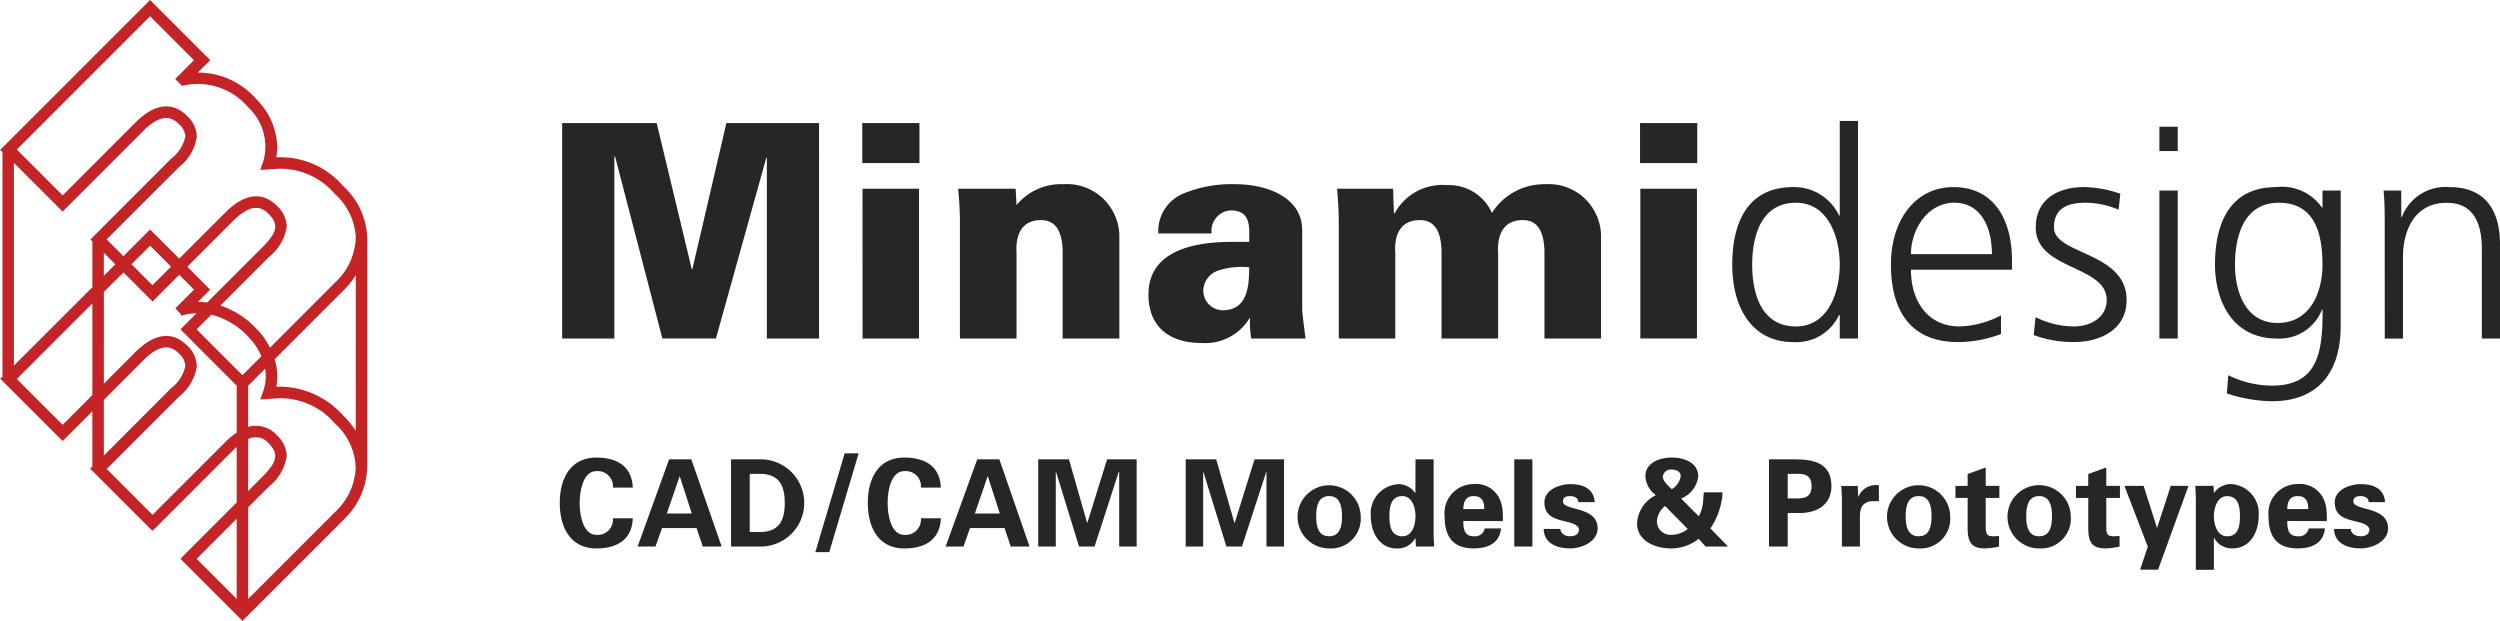 <svg xmlns="http://www.w3.org/2000/svg" width="172.659" height="42.881" viewBox="0 0 172.659 42.881">
  <g id="logo" transform="translate(-42.341 -18.868)">
    <g id="logo-2" data-name="logo" transform="translate(33.065 3.67)">
      <g id="Group_10346" data-name="Group 10346" transform="translate(47.935 23.551)">
        <path id="Path_46160" data-name="Path 46160" d="M100.315,85.69a1.052,1.052,0,0,0-1.145-1.135c-.913,0-1.153,1.357-1.153,2.2s.24,2.2,1.153,2.2a1.059,1.059,0,0,0,1.145-1.146h1.37c-.062,1.518-1.133,2.084-2.515,2.084-1.741,0-2.528-1.381-2.528-3.141s.788-3.134,2.528-3.134c1.382,0,2.453.569,2.515,2.072Z" transform="translate(-96.641 -60.369)" fill="#262626"/>
        <path id="Path_46161" data-name="Path 46161" d="M106.25,89.83l.45-1.274h2.385l.434,1.274h1.3l-2.093-6.022h-1.535l-2.175,6.022Zm.782-2.279.885-2.568h.012l.828,2.568Z" transform="translate(-99.639 -60.437)" fill="#262626"/>
        <path id="Path_46162" data-name="Path 46162" d="M115.065,89.829h2.044a3.011,3.011,0,1,0,0-6.022h-2.044Zm1.29-5.017h.663c1.531-.021,1.755,1.044,1.755,2.007s-.223,2.028-1.755,2.007h-.663Z" transform="translate(-103.235 -60.436)" fill="#262626"/>
        <path id="Path_46163" data-name="Path 46163" d="M125.093,89.983h-.961l2.026-6.823h.964Z" transform="translate(-106.48 -60.206)" fill="#262626"/>
        <path id="Path_46164" data-name="Path 46164" d="M133.443,85.69a1.05,1.05,0,0,0-1.147-1.135c-.918,0-1.151,1.357-1.151,2.2s.233,2.2,1.151,2.2a1.057,1.057,0,0,0,1.147-1.146h1.376c-.057,1.518-1.133,2.084-2.523,2.084-1.741,0-2.52-1.381-2.52-3.141s.779-3.134,2.52-3.134c1.391,0,2.466.569,2.523,2.072Z" transform="translate(-108.5 -60.369)" fill="#262626"/>
        <path id="Path_46165" data-name="Path 46165" d="M139.38,89.83l.447-1.274h2.39l.424,1.274h1.3l-2.084-6.022h-1.529l-2.181,6.022Zm.784-2.279.882-2.568h.015l.828,2.568Z" transform="translate(-111.496 -60.437)" fill="#262626"/>
        <path id="Path_46166" data-name="Path 46166" d="M152,89.829h-1.073l-1.592-5.173-.013.021v5.152h-1.214V83.808h2.123l1.254,4.383h.015l1.365-4.383h2.042v6.022H153.7V84.677l-.026-.021Z" transform="translate(-115.064 -60.437)" fill="#262626"/>
        <path id="Path_46167" data-name="Path 46167" d="M167.854,89.829h-1.075l-1.594-5.173-.01.021v5.152h-1.206V83.808h2.106l1.258,4.383h.024l1.365-4.383h2.037v6.022h-1.212V84.677l-.01-.021Z" transform="translate(-120.739 -60.437)" fill="#262626"/>
        <path id="Path_46168" data-name="Path 46168" d="M180.363,88.687a2.18,2.18,0,1,0-2.183,2.221,2.059,2.059,0,0,0,2.183-2.221m-3.072,0c0-.667.128-1.392.889-1.392s.89.724.89,1.392-.124,1.381-.89,1.381-.889-.716-.889-1.381" transform="translate(-125.047 -61.385)" fill="#262626"/>
        <path id="Path_46169" data-name="Path 46169" d="M186.957,86.121h-.021a1.414,1.414,0,0,0-1.1-.6,2.019,2.019,0,0,0-1.958,2.221c0,1.073.57,2.221,1.789,2.221a1.4,1.4,0,0,0,1.289-.72h.011c0,.205.017.393.032.589h1.257c-.017-.271-.04-.555-.04-.829V83.808h-1.253Zm-1.794,1.618c0-.643.094-1.392.9-1.392.678,0,.9.814.9,1.392s-.22,1.381-.9,1.381c-.8,0-.9-.739-.9-1.381" transform="translate(-127.863 -60.437)" fill="#262626"/>
        <path id="Path_46170" data-name="Path 46170" d="M195.846,89.018a7.563,7.563,0,0,0-.028-.8,2.525,2.525,0,0,0-.211-.754,1.793,1.793,0,0,0-1.782-1,2.009,2.009,0,0,0-2.005,2.225c0,1.4.571,2.217,2.005,2.217.977,0,1.782-.345,1.892-1.381h-1.126a.679.679,0,0,1-.766.541c-.638,0-.715-.5-.715-1.05Zm-2.736-.829c.013-.464.141-.894.715-.894.606,0,.734.43.734.894Z" transform="translate(-130.708 -61.385)" fill="#262626"/>
        <rect id="Rectangle_23231" data-name="Rectangle 23231" width="1.25" height="6.022" transform="translate(65.922 23.371)" fill="#262626"/>
        <path id="Path_46171" data-name="Path 46171" d="M204.872,87.712c-.008-.291-.282-.417-.563-.417-.343,0-.5.1-.5.378,0,.659,2.392.289,2.392,1.854,0,.921-1.118,1.381-1.892,1.381-.977,0-1.822-.389-1.835-1.345h1.15c.026.329.32.505.685.505.344,0,.6-.14.6-.458,0-.342-.6-.485-.849-.543-.8-.19-1.536-.365-1.536-1.342,0-.874,1.054-1.259,1.786-1.259.885,0,1.63.316,1.689,1.246Z" transform="translate(-134.521 -61.385)" fill="#262626"/>
        <path id="Path_46172" data-name="Path 46172" d="M216.019,88.554a1.909,1.909,0,0,1-1.1.4.942.942,0,0,1-1.031-.9,1.42,1.42,0,0,1,.568-1.09Zm1.229,1.208H218.8l-1.216-1.251a4.964,4.964,0,0,0,.763-1.854,2.53,2.53,0,0,0,.066-.639h-1.292c0,.19-.028.387-.039.584a2.605,2.605,0,0,1-.3,1.073l-1.22-1.227a1.88,1.88,0,0,0,1.178-1.533c0-.973-1.024-1.3-1.82-1.3s-1.827.325-1.827,1.3a1.726,1.726,0,0,0,.724,1.3,2.3,2.3,0,0,0-1.3,1.931c0,1.267,1.3,1.746,2.359,1.746a3.053,3.053,0,0,0,1.9-.665ZM214.918,85.8c-.192-.169-.619-.566-.619-.838a.542.542,0,0,1,.589-.517c.34,0,.645.128.645.472a1.3,1.3,0,0,1-.615.883" transform="translate(-138.115 -60.369)" fill="#262626"/>
        <path id="Path_46173" data-name="Path 46173" d="M228,89.829V87.514h.941c1.342-.047,2.08-.766,2.08-1.858,0-1.522-1.124-1.844-2.451-1.849h-1.862v6.022Zm0-5.017c.721.028,1.649-.216,1.649.844s-.928.817-1.649.853Z" transform="translate(-143.194 -60.437)" fill="#262626"/>
        <path id="Path_46174" data-name="Path 46174" d="M235.619,86.632l.028.757h.015a1.3,1.3,0,0,1,1.418-.8V87.69h-.535a.9.9,0,0,0-.61.314,1.459,1.459,0,0,0-.166.74V90.82h-1.244l0-3.356c0-.169-.026-.521-.047-.831Z" transform="translate(-145.975 -61.427)" fill="#262626"/>
        <path id="Path_46175" data-name="Path 46175" d="M243.769,88.687a2.182,2.182,0,1,0-2.176,2.221,2.056,2.056,0,0,0,2.176-2.221m-3.074,0c0-.667.126-1.392.9-1.392.757,0,.883.724.883,1.392s-.126,1.381-.883,1.381c-.772,0-.9-.716-.9-1.381" transform="translate(-147.74 -61.385)" fill="#262626"/>
        <path id="Path_46176" data-name="Path 46176" d="M247.608,85.953V85.13l1.248-.451v1.274h.943v.831h-.943v1.952c0,.547.083.695.514.695.132,0,.273-.013.406-.021v.731a4.649,4.649,0,0,1-.984.131c-.975,0-1.184-.513-1.184-1.422V86.784h-.842v-.831Z" transform="translate(-150.374 -60.748)" fill="#262626"/>
        <path id="Path_46177" data-name="Path 46177" d="M256.733,88.687a2.185,2.185,0,1,0-2.184,2.221,2.058,2.058,0,0,0,2.184-2.221m-3.076,0c0-.667.132-1.392.892-1.392s.887.724.887,1.392-.126,1.381-.887,1.381-.892-.716-.892-1.381" transform="translate(-152.378 -61.385)" fill="#262626"/>
        <path id="Path_46178" data-name="Path 46178" d="M260.576,85.953V85.13l1.244-.451v1.274h.945v.831h-.945v1.952c0,.547.079.695.51.695.147,0,.277-.013.408-.021v.731a4.669,4.669,0,0,1-.979.131c-.984,0-1.182-.513-1.182-1.422V86.784h-.849v-.831Z" transform="translate(-155.013 -60.748)" fill="#262626"/>
        <path id="Path_46179" data-name="Path 46179" d="M268.145,86.658h1.224l-2.1,5.787h-1.241l.531-1.588-1.613-4.2h1.325l.922,2.9h.008Z" transform="translate(-156.883 -61.454)" fill="#262626"/>
        <path id="Path_46180" data-name="Path 46180" d="M273.822,86.59h-1.265c.019.278.04.562.04.832v4.963h1.248v-2.2h.021a1.371,1.371,0,0,0,1.276.72c1.221,0,1.795-1.148,1.795-2.221a2.022,2.022,0,0,0-1.956-2.221,1.41,1.41,0,0,0-1.114.6h-.021Zm.024,2.1c0-.577.235-1.392.907-1.392.794,0,.892.748.892,1.392s-.1,1.381-.892,1.381c-.672,0-.907-.8-.907-1.381" transform="translate(-159.605 -61.385)" fill="#262626"/>
        <path id="Path_46181" data-name="Path 46181" d="M284.469,89.018a7.077,7.077,0,0,0-.03-.8,2.238,2.238,0,0,0-.209-.754,1.792,1.792,0,0,0-1.777-1,2.01,2.01,0,0,0-2.012,2.225c0,1.4.576,2.217,2.012,2.217.969,0,1.777-.345,1.884-1.381h-1.12a.68.68,0,0,1-.764.541c-.655,0-.717-.5-.717-1.05Zm-2.733-.829c.013-.464.134-.894.717-.894.608,0,.728.43.728.894Z" transform="translate(-162.427 -61.385)" fill="#262626"/>
        <path id="Path_46182" data-name="Path 46182" d="M289.885,87.712c-.011-.291-.284-.417-.563-.417-.34,0-.5.1-.5.378,0,.659,2.394.289,2.394,1.854,0,.921-1.12,1.381-1.894,1.381-.975,0-1.82-.389-1.839-1.345h1.152c.028.329.316.505.687.505.345,0,.6-.14.6-.458,0-.342-.6-.485-.849-.543-.794-.19-1.542-.365-1.542-1.342,0-.874,1.058-1.259,1.79-1.259.883,0,1.636.316,1.687,1.246Z" transform="translate(-164.947 -61.385)" fill="#262626"/>
        <path id="Path_46183" data-name="Path 46183" d="M96.9,62.588V47.71h6.529l2.421,10.081h.046l2.347-10.081h6.4V62.588h-3.605V50.138L111,50.1l-3.478,12.486h-3.7L100.55,50l-.046.041V62.588Z" transform="translate(-96.735 -47.563)" fill="#262626"/>
        <path id="Path_46184" data-name="Path 46184" d="M129.181,47.71h3.949v2.764h-3.949Zm.017,4.534H133.1V62.588H129.2Z" transform="translate(-108.288 -47.563)" fill="#262626"/>
        <path id="Path_46185" data-name="Path 46185" d="M143.522,55.717a3.975,3.975,0,0,1,3.232-1.445,3.624,3.624,0,0,1,3.87,3.735v6.921h-3.915V58.851c-.039-1.007-.286-2.1-1.5-2.1-1.926,0-1.685,2.129-1.685,2.249v5.932h-3.91V57.249a24.171,24.171,0,0,0-.125-2.665h3.973Z" transform="translate(-111.977 -49.903)" fill="#262626"/>
        <path id="Path_46186" data-name="Path 46186" d="M170.809,64.929c-.145-1.238-.229-1.682-.229-2.119V57.493c.039-2.334-2.483-3.221-4.584-3.221a8.766,8.766,0,0,0-3.561.62,2.8,2.8,0,0,0-1.79,2.783h3.68a1.415,1.415,0,0,1,1.235-1.587c1.563-.064,1.359,1.262,1.359,2.168h-1.237c-3.371,0-5.675,1.03-5.718,3.544-.044,2.12,1.235,3.441,3.682,3.441a3.59,3.59,0,0,0,3.295-1.71h.04a5.8,5.8,0,0,0,.083,1.4Zm-7.06-3.311a1.5,1.5,0,0,1,1.029-1.381,5.226,5.226,0,0,1,2.141-.227c0,1.379-.149,2.967-1.832,2.967a1.354,1.354,0,0,1-1.337-1.359" transform="translate(-119.305 -49.903)" fill="#262626"/>
        <path id="Path_46187" data-name="Path 46187" d="M184.178,56.294h.043a3.738,3.738,0,0,1,3.616-1.958,3.241,3.241,0,0,1,3.109,1.92,4.259,4.259,0,0,1,3.664-1.983,3.618,3.618,0,0,1,3.869,3.735v6.921h-3.906V58.851c-.045-1.007-.284-2.1-1.5-2.1-1.938,0-1.7,2.13-1.7,2.249v5.932h-3.91V58.851c-.036-1.007-.286-2.1-1.5-2.1-1.939,0-1.694,2.13-1.694,2.249v5.932h-3.9V57.249a26.346,26.346,0,0,0-.121-2.665h3.87Z" transform="translate(-126.566 -49.903)" fill="#262626"/>
        <rect id="Rectangle_23232" data-name="Rectangle 23232" width="3.908" height="10.344" transform="translate(74.629 4.681)" fill="#262626"/>
        <rect id="Rectangle_23233" data-name="Rectangle 23233" width="3.951" height="2.764" transform="translate(74.608 0.147)" fill="#262626"/>
        <path id="Path_46188" data-name="Path 46188" d="M231.441,47.481h-1.26v6.531h-.048a3.428,3.428,0,0,0-3.176-1.963c-3,0-4.2,2.245-4.2,5.357,0,3.021,1.4,5.346,4.2,5.346a3.258,3.258,0,0,0,3.176-1.866h.048v1.621h1.26Zm-7.307,9.925c0-1.986.623-4.275,3.021-4.275,2.244,0,3.025,2.4,3.025,4.275s-.781,4.267-3.025,4.267c-2.4,0-3.021-2.287-3.021-4.267" transform="translate(-141.78 -47.481)" fill="#262626"/>
        <path id="Path_46189" data-name="Path 46189" d="M247.428,63.439a6.555,6.555,0,0,1-2.861.766c-2.2,0-3.36-1.749-3.36-3.914h6.979v-.639c0-2.745-1.182-5.07-4.056-5.07-2.577,0-4.305,2.223-4.305,5.357,0,3.059,1.263,5.347,4.642,5.347a8.392,8.392,0,0,0,2.961-.562Zm-6.221-4.226c0-1.682,1.139-3.551,2.993-3.551,1.886,0,2.6,1.768,2.6,3.551Z" transform="translate(-147.889 -50.013)" fill="#262626"/>
        <path id="Path_46190" data-name="Path 46190" d="M255.313,63.559a5.9,5.9,0,0,0,2.652.646c1.2,0,2.261-.661,2.261-1.824,0-2.428-4.9-2.046-4.9-5.012,0-2.027,1.641-2.788,3.318-2.788a7.912,7.912,0,0,1,2.522.461l-.117,1.1a5.976,5.976,0,0,0-2.264-.481c-1.294,0-2.2.4-2.2,1.706,0,1.9,5.016,1.667,5.016,5.012,0,2.164-2.016,2.9-3.557,2.9a7.724,7.724,0,0,1-2.859-.479Z" transform="translate(-153.389 -50.013)" fill="#262626"/>
        <path id="Path_46191" data-name="Path 46191" d="M269.966,49.784H268.7V48.1h1.267ZM268.7,52.51h1.267V62.728H268.7Z" transform="translate(-158.224 -47.702)" fill="#262626"/>
        <path id="Path_46192" data-name="Path 46192" d="M283.365,54.82h-1.258v1.165h-.043a3.365,3.365,0,0,0-3.181-1.4c-3,0-4.2,2.245-4.2,5.357,0,2.258,1.039,5.1,4.294,5.1a3.156,3.156,0,0,0,3.1-2h.04c0,2.886-.279,5.252-3.516,5.252a6.924,6.924,0,0,1-3-.721l-.1,1.259a10.481,10.481,0,0,0,3.081.541c3.5,0,4.781-2.326,4.781-5.167Zm-7.3,5.118c0-1.986.619-4.275,3.026-4.275,2.3,0,3.016,1.81,3.016,4.275,0,1.86-.817,4.027-3.1,4.027-2.142,0-2.942-2.031-2.942-4.027" transform="translate(-160.367 -50.013)" fill="#262626"/>
        <path id="Path_46193" data-name="Path 46193" d="M292.893,57.228c0-.782,0-1.584-.081-2.407h1.223v1.824h.044a3.228,3.228,0,0,1,3.292-2.063c2.52,0,3.484,1.682,3.484,3.932v6.526H299.6v-6.2c0-1.928-.687-3.172-2.424-3.172-2.3,0-3.021,2.03-3.021,3.726v5.65h-1.259Z" transform="translate(-166.855 -50.013)" fill="#262626"/>
      </g>
    </g>
    <path id="mark" d="M23.121,12.654a5.448,5.448,0,0,0-4.761-1.86,3.414,3.414,0,0,0,.15-.984,4.548,4.548,0,0,0-1.355-3.122,5.107,5.107,0,0,0-4.527-1.737c.336-.335,1.122-1.12,1.122-1.12l.03-.03L9.978,0,0,9.977.033,10v15.79L0,25.815l3.939,3.938,2.3-2.3V32l-.031.025,3.937,3.935,5.39-5.392A4.789,4.789,0,0,1,16.209,30v4.454l-3.784,3.783,3.934,3.933,6.8-6.8a4.948,4.948,0,0,0,1.568-3.419l0-15.821a.171.171,0,0,1,0-.019.254.254,0,0,0,0-.027,4.838,4.838,0,0,0-1.61-3.431M16.209,41.611c-.493-.492-1.873-1.872-2.717-2.716l-.653-.654.357-.357,3.014-3.014ZM6.241,27.039c-1.024,1.022-1.995,1.994-2.3,2.3L2.261,27.662C1.443,26.844.6,26,.421,25.82l.78-.78C2.313,23.928,4.384,21.856,6.241,20Zm0-10.828v3.378L.324,25.5V10.293l3.614,3.613,5.389-5.39c1.109-1.106,2.027-1.266,2.808-.49a1.506,1.506,0,0,1,.53,1.05A2.817,2.817,0,0,1,11.6,10.79L6.244,16.152l-.031.031Zm.293.288,1.4,1.4-1.4,1.4Zm0,10.661,2.794-2.8c1.108-1.106,2.026-1.265,2.808-.488a1.5,1.5,0,0,1,.53,1.053,2.822,2.822,0,0,1-1.06,1.711l-5.07,5.074Zm9.675,2.5a4.593,4.593,0,0,0-.875.711c-.053.053-4.744,4.744-5.186,5.183-.326-.326-3.161-3.164-3.518-3.517.439-.442,5.135-5.136,5.184-5.185a3.053,3.053,0,0,0,1.143-1.927,1.788,1.788,0,0,0-.613-1.254c-.907-.9-1.991-.74-3.223.49,0,0-1.284,1.286-2.585,2.594V19.708c.443-.445.87-.872,1.265-1.266l.338-.337,2.01,2.012,1.844-1.846.43.432c.459.46.833.835.944.948L12.1,20.916l-.03.03.195.2.075-.013a4.669,4.669,0,0,1,1.43-.081l-1.343,1.342,3.784,3.785ZM8.342,17.894c.906-.9,1.5-1.491,1.637-1.633l.6.6,1.2,1.2c-.77.774-1.409,1.409-1.638,1.635l-.38-.381L8.342,17.894m3.856.172,3.339-3.341c1.108-1.108,2.026-1.269,2.8-.49,1.036,1.036.405,1.833-.527,2.766l-3.8,3.8a4.862,4.862,0,0,0-1.391,0c.335-.331,1.113-1.108,1.121-1.117l.03-.03Zm4.161,7.845c-.352-.351-3.174-3.171-3.52-3.519.135-.133.652-.65,1.289-1.289a5.468,5.468,0,0,1,2.823,1.64,4.543,4.543,0,0,1,1.008,1.566c-.83.831-1.452,1.452-1.6,1.6m.143,3.912a1.416,1.416,0,0,1,1.84.259c1.037,1.039.375,1.868-.527,2.768L16.5,34.166Zm6.452,5.34c-.056.056-5.41,5.412-6.452,6.452V34.58c.853-.856,1.522-1.521,1.522-1.521a3.089,3.089,0,0,0,1.143-1.93,1.806,1.806,0,0,0-.616-1.254A1.681,1.681,0,0,0,16.5,29.5V26.184l1.56-1.566a3.363,3.363,0,0,1-.036,2.132l-.076.21.437-.026a5.2,5.2,0,0,1,4.528,1.777,4.534,4.534,0,0,1,1.514,3.222,4.635,4.635,0,0,1-1.475,3.232m1.479-4.74A5.686,5.686,0,0,0,23.121,28.5a5.7,5.7,0,0,0-4.1-1.9,5.769,5.769,0,0,0-.656.041,3.426,3.426,0,0,0,.149-.983,3.988,3.988,0,0,0-.215-1.268l4.863-4.867a5.528,5.528,0,0,0,1.274-1.915Zm0-14.3a4.649,4.649,0,0,1-1.479,3.189L18.182,24.09a4.865,4.865,0,0,0-1.027-1.553,5.8,5.8,0,0,0-2.789-1.672c1.539-1.535,3.658-3.658,3.658-3.658a3.058,3.058,0,0,0,1.143-1.926,1.81,1.81,0,0,0-.616-1.254c-.906-.9-1.988-.739-3.217.491,0,0-1.837,1.834-3.342,3.344l-1.983-1.982-.031-.03L8.137,17.69,6.758,16.311l-.129-.129c.439-.441,5.135-5.136,5.184-5.185a3.019,3.019,0,0,0,1.143-1.922,1.8,1.8,0,0,0-.613-1.26c-.907-.9-1.992-.736-3.223.492l-5.18,5.187c-.211-.213-1.34-1.342-2.259-2.262L.421,9.974c.4-.4,4.433-4.433,7.138-7.139L9.978.416c.339.34,3.046,3.045,3.387,3.386l-1.3,1.3.2.2.074-.016A4.824,4.824,0,0,1,16.95,6.9a3.95,3.95,0,0,1,1.075,4l-.075.208.437-.026a5.2,5.2,0,0,1,4.527,1.779,4.573,4.573,0,0,1,1.522,3.156Z" transform="translate(42.728 19.221)" fill="#c42426" stroke="#c42426" stroke-width="0.5"/>
  </g>
</svg>
